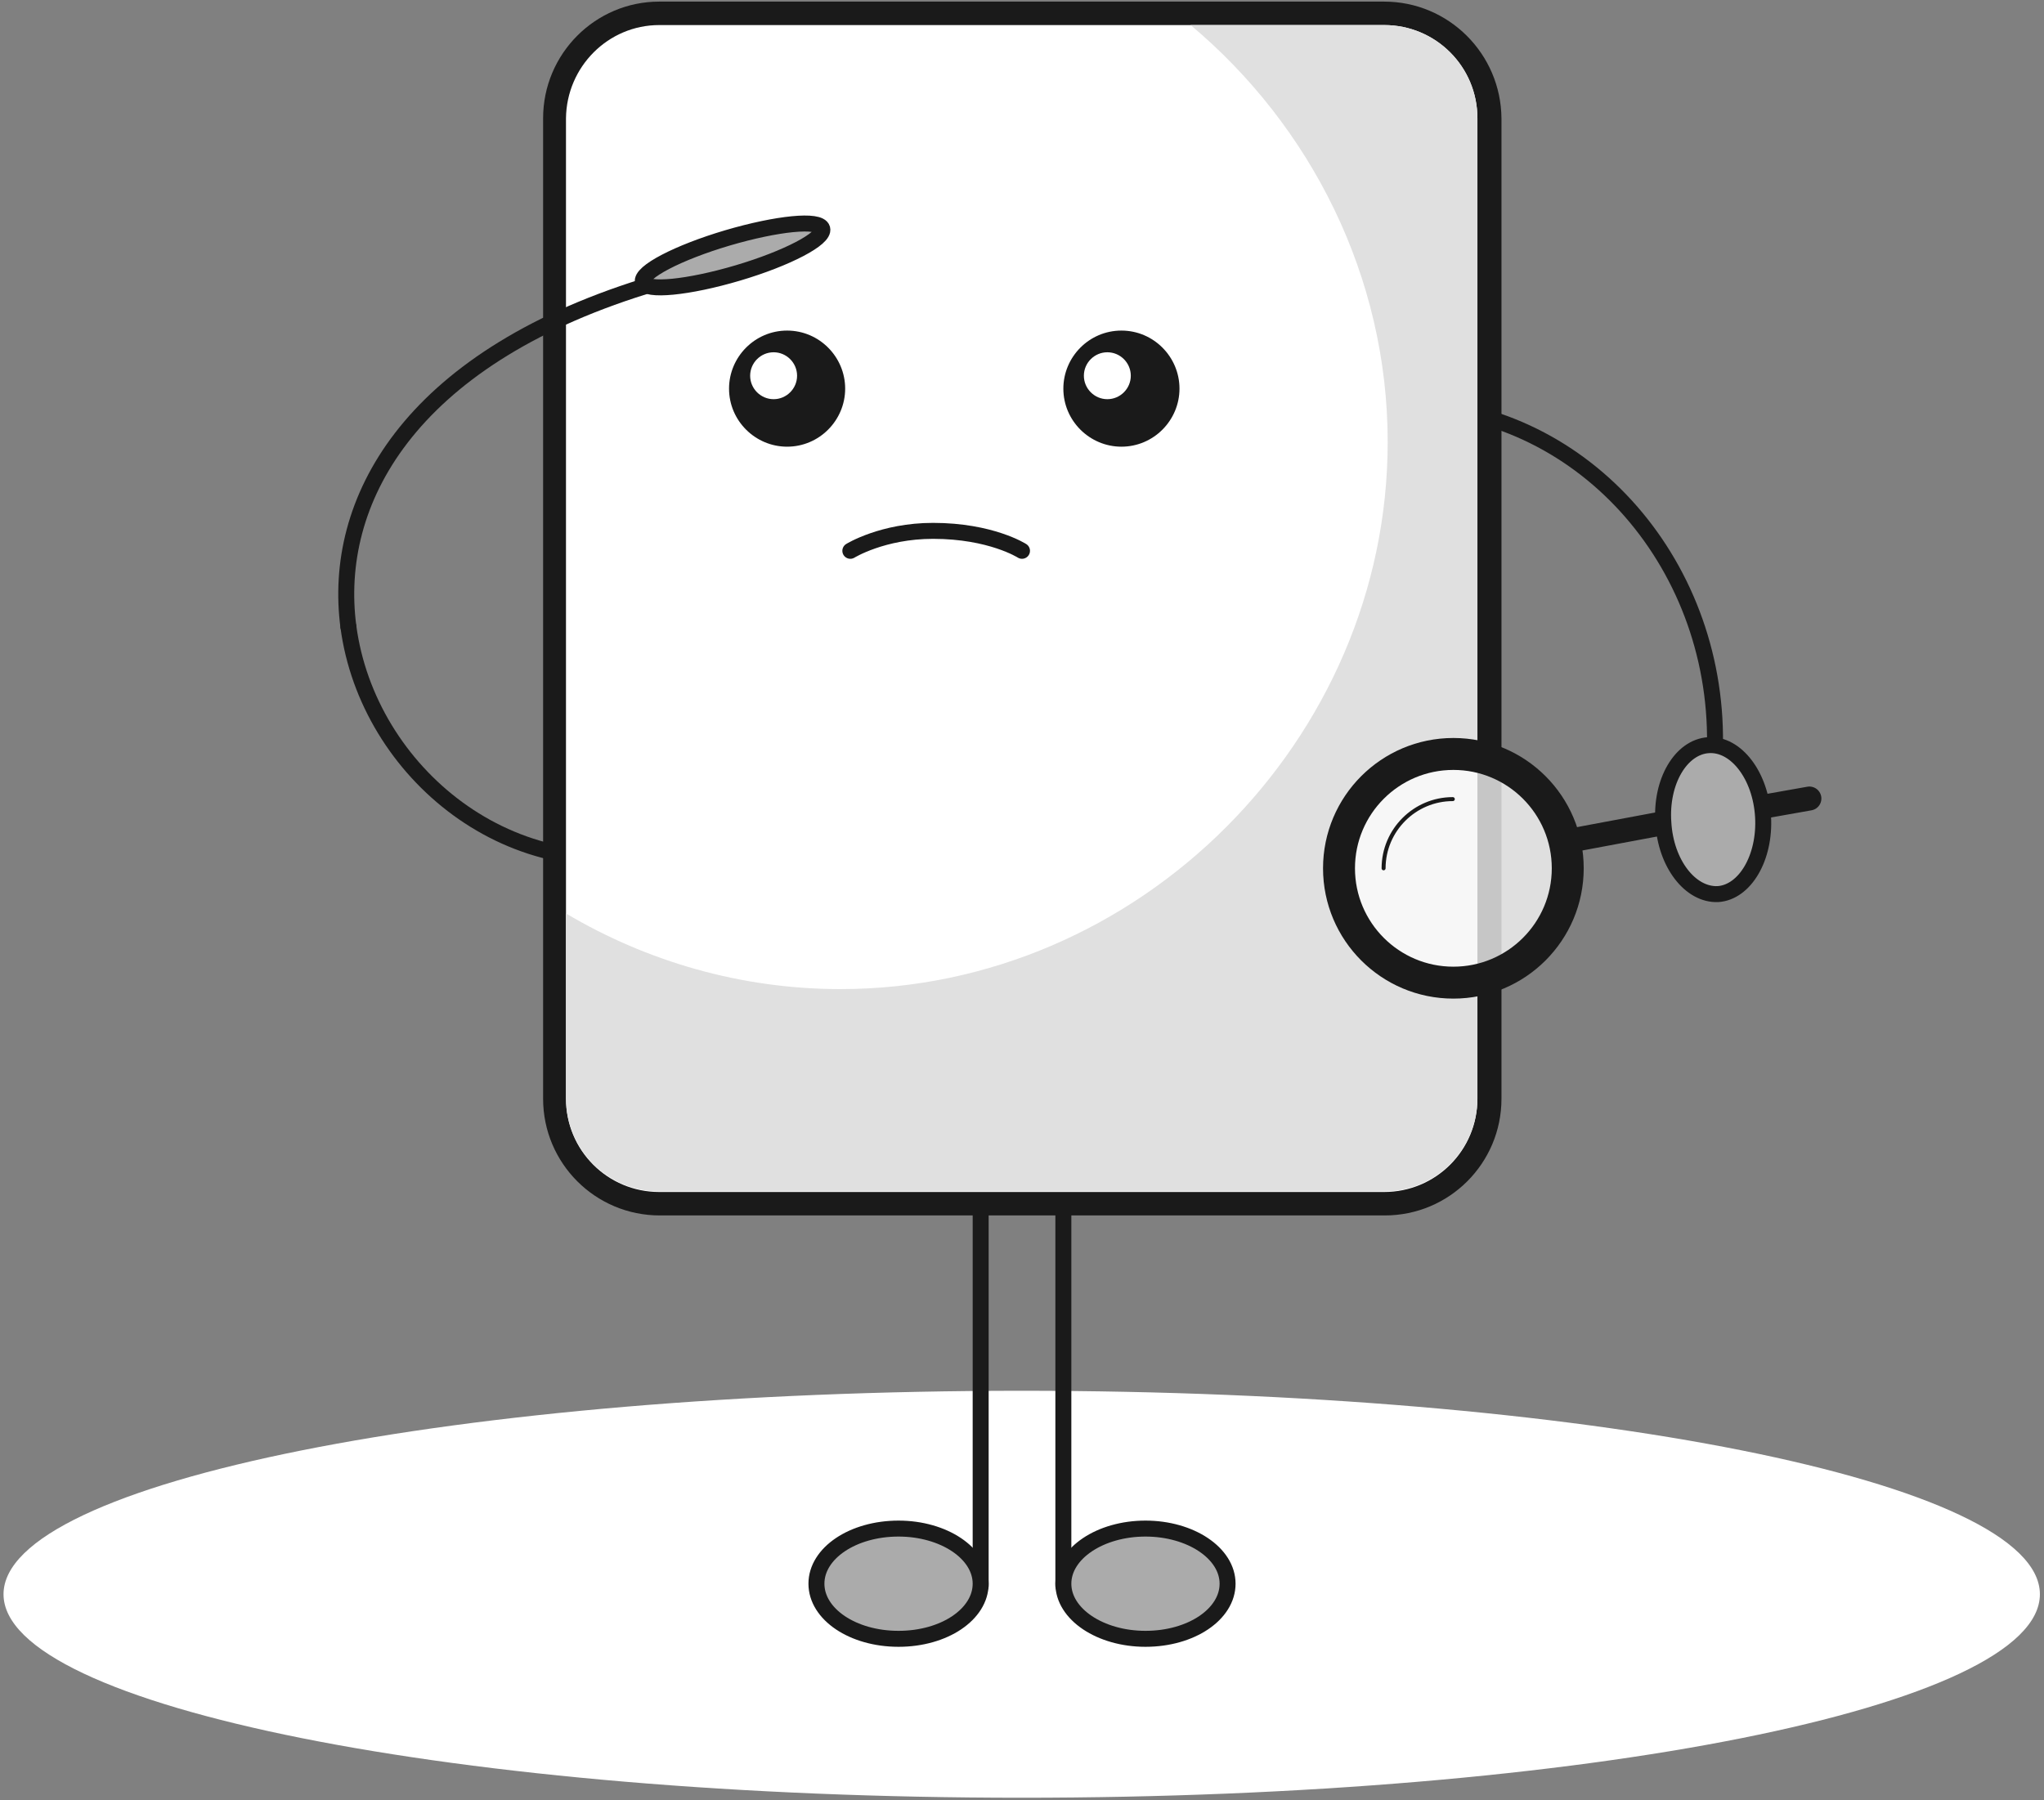 <svg width="512" height="451" viewBox="0 0 512 451" fill="none" xmlns="http://www.w3.org/2000/svg">
<rect x="0" y="0" width="512" height="451" fill="#808080" stroke="none"/>
<g clip-path="url(#clip0_755_4666)">
<path d="M255.927 450.402C396.784 450.402 510.971 427.578 510.971 399.423C510.971 371.268 396.784 348.443 255.927 348.443C115.07 348.443 0.883 371.268 0.883 399.423C0.883 427.578 115.07 450.402 255.927 450.402Z" fill="white"/>
<path d="M266.359 286.152V397.367" stroke="#1A1A1A" stroke-width="4" stroke-miterlimit="10" stroke-linecap="round" stroke-linejoin="round"/>
<path d="M286.927 410.589C275.615 410.589 266.359 404.418 266.359 396.779C266.359 389.139 275.615 382.969 286.927 382.969C298.24 382.969 307.496 389.139 307.496 396.779C307.496 404.418 298.387 410.589 286.927 410.589Z" fill="#ABABAB" stroke="#1A1A1A" stroke-width="4" stroke-miterlimit="10" stroke-linecap="round" stroke-linejoin="round"/>
<path d="M245.645 286.152V397.367" stroke="#1A1A1A" stroke-width="4" stroke-miterlimit="10" stroke-linecap="round" stroke-linejoin="round"/>
<path d="M225.076 410.589C236.535 410.589 245.644 404.418 245.644 396.779C245.644 389.139 236.388 382.969 225.076 382.969C213.617 382.969 204.508 389.139 204.508 396.779C204.508 404.418 213.617 410.589 225.076 410.589Z" fill="#ABABAB" stroke="#1A1A1A" stroke-width="4" stroke-miterlimit="10" stroke-linecap="round" stroke-linejoin="round"/>
<path d="M87.269 157.014C92.118 193.449 128.406 223.566 168.513 212.841" stroke="#1A1A1A" stroke-width="4" stroke-miterlimit="10" stroke-linecap="round" stroke-linejoin="round"/>
<path d="M429.433 190.804C432.225 144.232 399.169 104.271 355.535 101.627" stroke="#1A1A1A" stroke-width="4" stroke-miterlimit="10" stroke-linecap="round" stroke-linejoin="round"/>
<path d="M165.134 301.43C150.589 301.43 138.836 289.677 138.836 275.132V29.638C138.983 15.093 150.736 3.34 165.134 3.34H346.72C361.265 3.34 373.018 15.093 373.018 29.638V275.279C373.018 289.824 361.265 301.577 346.72 301.577H165.134V301.43Z" fill="white"/>
<path d="M346.719 6.279C359.647 6.279 370.078 16.71 370.078 29.638V275.28C370.078 288.208 359.647 298.639 346.719 298.639H165.132C152.204 298.639 141.773 288.208 141.773 275.28V29.638C141.92 16.71 152.351 6.279 165.132 6.279H346.719ZM346.719 0.402H165.132C149.118 0.402 136.043 13.478 136.043 29.638V275.28C136.043 291.441 149.118 304.516 165.279 304.516H346.866C363.026 304.516 376.102 291.441 376.102 275.28V29.638C375.955 13.478 362.879 0.402 346.719 0.402Z" fill="#1A1A1A"/>
<path d="M346.72 6.279H298.238C328.355 31.549 347.601 69.306 347.601 110.736C347.601 185.368 285.309 247.807 210.53 247.807C185.701 247.807 162.048 240.902 141.773 228.855V275.133C141.773 288.062 152.204 298.493 165.133 298.493H346.72C359.648 298.493 370.079 288.062 370.079 275.133V29.639C370.079 16.71 359.648 6.279 346.72 6.279Z" fill="#E0E0E0"/>
<path d="M211.706 97.367C211.706 105.3 205.242 111.911 197.162 111.911C189.228 111.911 182.617 105.447 182.617 97.367C182.617 89.433 189.081 82.822 197.162 82.822C205.242 82.822 211.706 89.433 211.706 97.367Z" fill="#1A1A1A"/>
<path d="M199.659 94.134C199.659 97.367 197.015 100.011 193.783 100.011C190.551 100.011 187.906 97.367 187.906 94.134C187.906 90.902 190.551 88.258 193.783 88.258C197.015 88.258 199.659 90.902 199.659 94.134Z" fill="white"/>
<path d="M295.449 97.367C295.449 105.3 288.984 111.911 280.904 111.911C272.971 111.911 266.359 105.447 266.359 97.367C266.359 89.433 272.824 82.822 280.904 82.822C288.984 82.822 295.449 89.433 295.449 97.367Z" fill="#1A1A1A"/>
<path d="M283.253 94.134C283.253 97.367 280.609 100.011 277.377 100.011C274.144 100.011 271.5 97.367 271.5 94.134C271.5 90.902 274.144 88.258 277.377 88.258C280.609 88.258 283.253 90.902 283.253 94.134Z" fill="white"/>
<path d="M256 138C256 138 248.207 133 233.721 133C221.068 133 213 138 213 138" stroke="#1A1A1A" stroke-width="4" stroke-miterlimit="10" stroke-linecap="round" stroke-linejoin="round"/>
<path d="M182.205 59.608C194.658 55.942 205.277 54.873 205.965 57.317C206.652 59.761 197.179 64.726 184.803 68.392C172.426 72.058 161.73 73.127 161.043 70.683C160.279 68.239 169.829 63.274 182.205 59.608Z" fill="#ABABAB" stroke="#1A1A1A" stroke-width="4" stroke-miterlimit="10" stroke-linecap="round" stroke-linejoin="round"/>
<path d="M161.314 71.803C102.107 90.314 83.156 125.867 87.269 157.013" stroke="#1A1A1A" stroke-width="4" stroke-miterlimit="10" stroke-linecap="round" stroke-linejoin="round"/>
<path d="M364.055 246.191C379.877 246.191 392.703 233.365 392.703 217.543C392.703 201.721 379.877 188.895 364.055 188.895C348.233 188.895 335.406 201.721 335.406 217.543C335.406 233.365 348.233 246.191 364.055 246.191Z" fill="white" fill-opacity="0.75" stroke="#1A1A1A" stroke-width="8" stroke-miterlimit="10" stroke-linecap="round" stroke-linejoin="round"/>
<path d="M346.574 217.543C346.574 207.994 354.361 200.207 363.91 200.207" stroke="#1A1A1A" stroke-miterlimit="10" stroke-linecap="round" stroke-linejoin="round"/>
<path d="M393.879 210.491L416.651 206.23" stroke="#1A1A1A" stroke-width="6" stroke-miterlimit="10" stroke-linecap="round" stroke-linejoin="round"/>
<path d="M441.629 202.115L453.235 200.059" stroke="#1A1A1A" stroke-width="6" stroke-miterlimit="10" stroke-linecap="round" stroke-linejoin="round"/>
<path d="M441.627 204.615C441.04 194.331 434.869 186.25 427.964 186.691C421.059 187.132 415.917 195.8 416.652 206.084C417.24 216.368 423.41 224.301 430.315 224.007C437.073 223.567 442.215 214.899 441.627 204.615Z" fill="#ABABAB" stroke="#1A1A1A" stroke-width="4" stroke-miterlimit="10" stroke-linecap="round" stroke-linejoin="round"/>
</g>
<defs>
<clipPath id="clip0_755_4666">
<rect width="510.235" height="450" fill="white" transform="translate(0.883 0.402)"/>
</clipPath>
</defs>
</svg>
